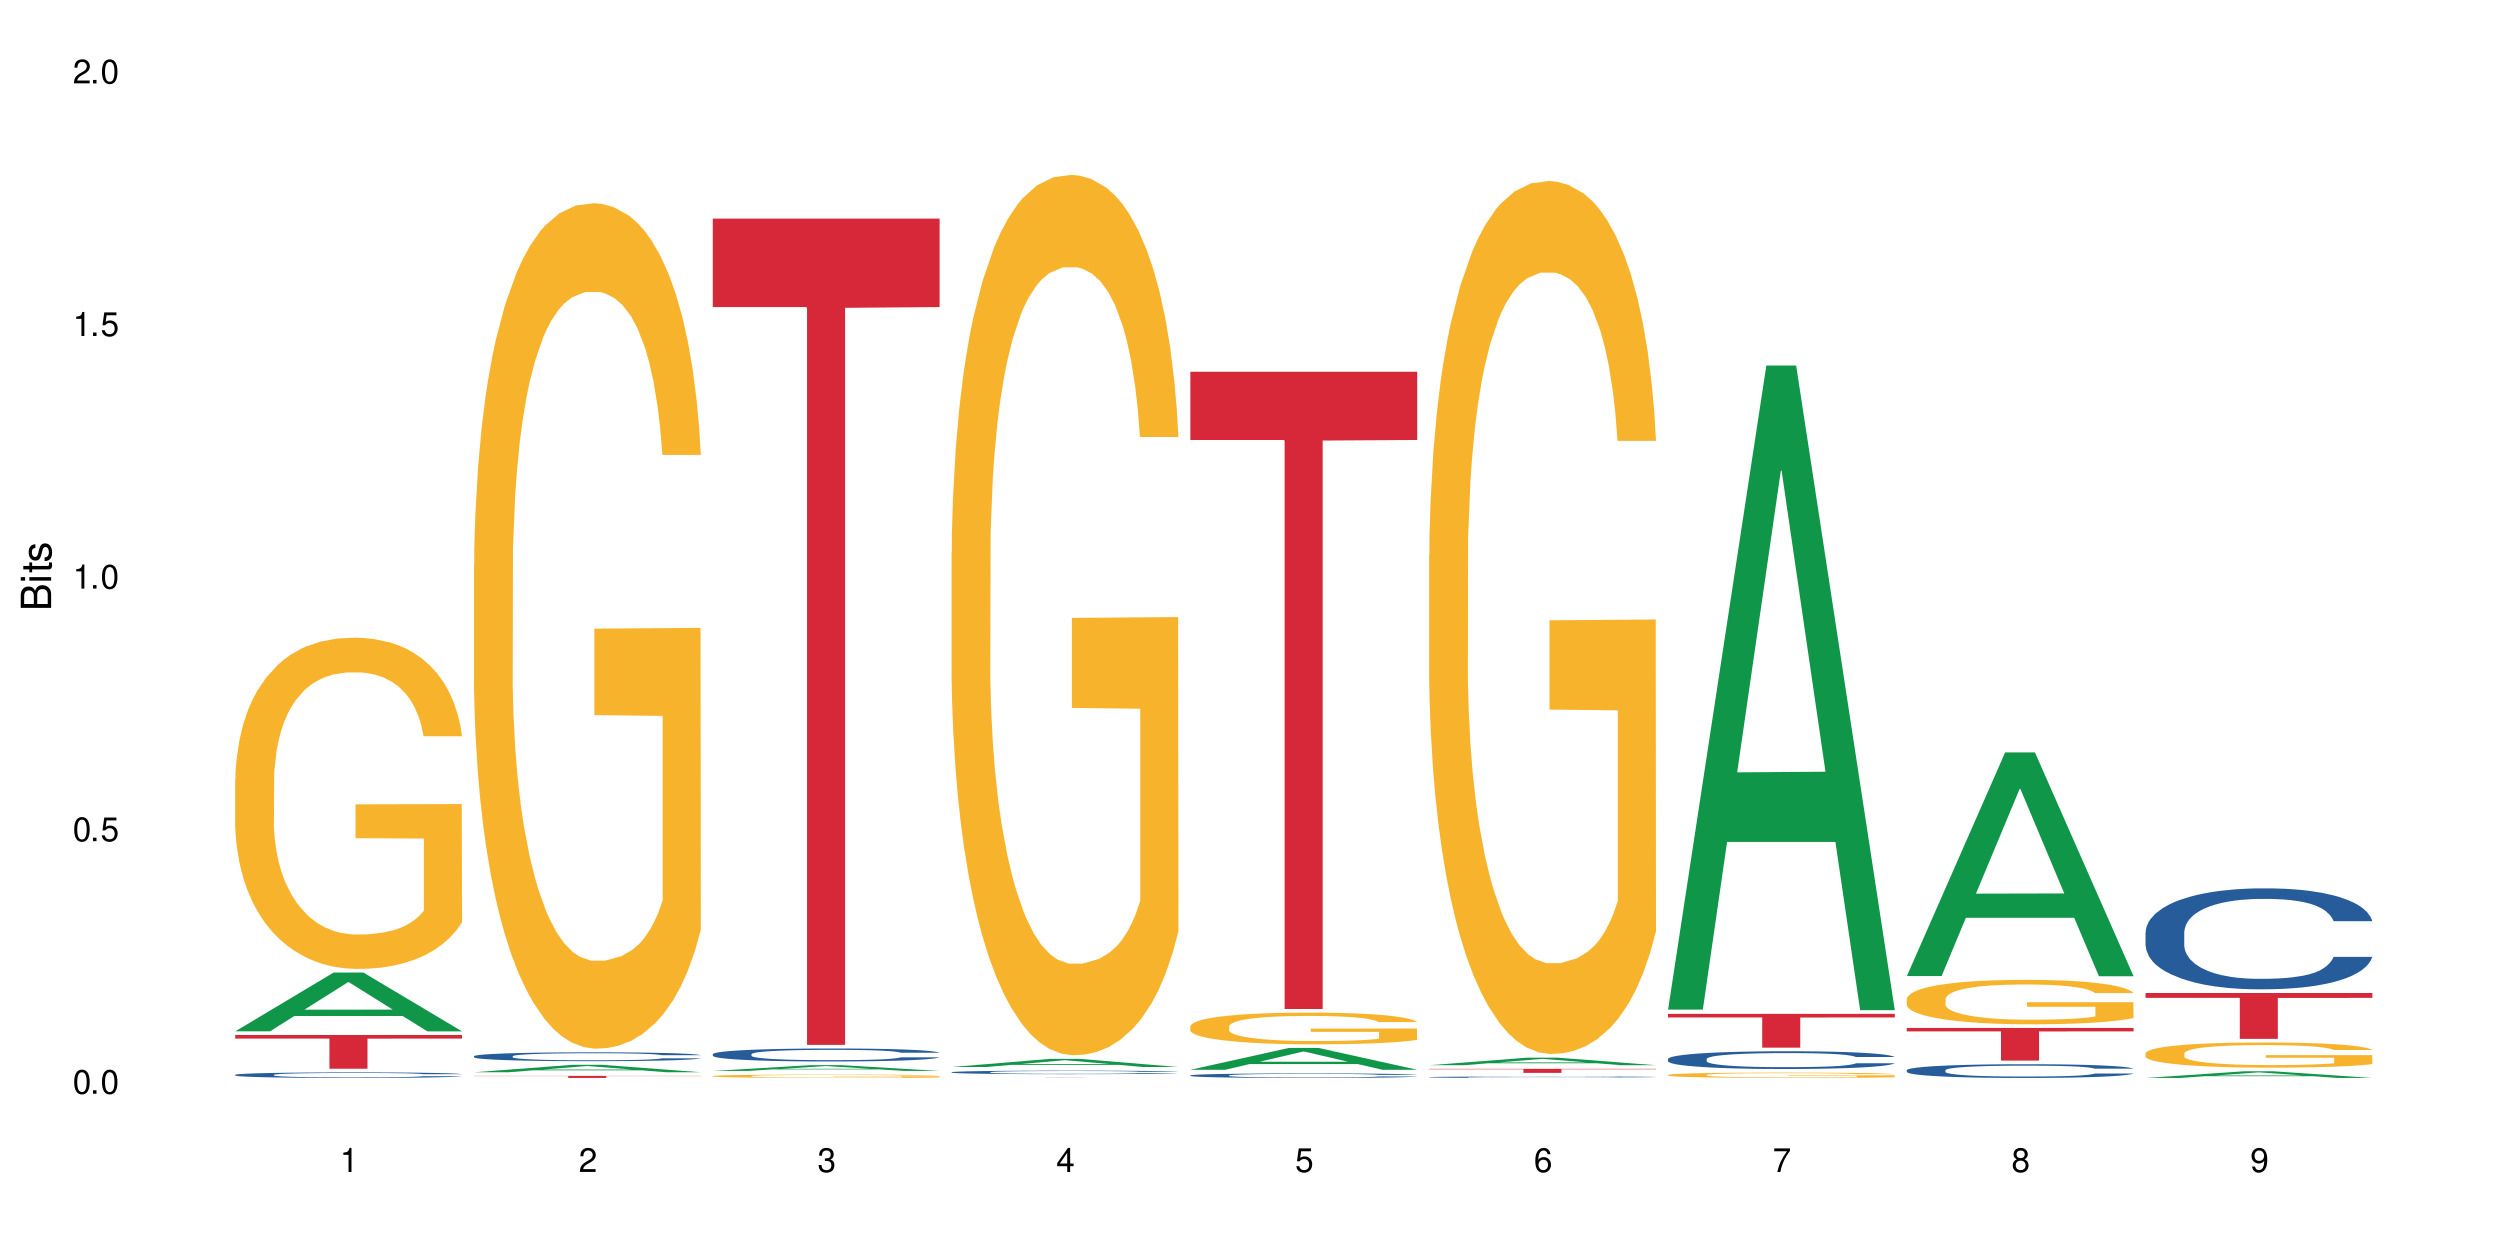 <?xml version="1.0" encoding="UTF-8"?>
<svg xmlns="http://www.w3.org/2000/svg" xmlns:xlink="http://www.w3.org/1999/xlink" width="720" height="360" viewBox="0 0 720 360">
<defs>
<g>
<g id="glyph-0-0">
</g>
<g id="glyph-0-1">
<path d="M 2.641 -6.938 C 2 -6.938 1.422 -6.656 1.078 -6.172 C 0.641 -5.562 0.406 -4.641 0.406 -3.359 C 0.406 -1.016 1.188 0.219 2.641 0.219 C 4.078 0.219 4.859 -1.016 4.859 -3.297 C 4.859 -4.641 4.656 -5.547 4.203 -6.172 C 3.844 -6.656 3.281 -6.938 2.641 -6.938 Z M 2.641 -6.188 C 3.547 -6.188 4 -5.25 4 -3.375 C 4 -1.406 3.562 -0.484 2.625 -0.484 C 1.734 -0.484 1.281 -1.438 1.281 -3.344 C 1.281 -5.25 1.734 -6.188 2.641 -6.188 Z M 2.641 -6.188 "/>
</g>
<g id="glyph-0-2">
<path d="M 1.828 -1 L 0.828 -1 L 0.828 0 L 1.828 0 Z M 1.828 -1 "/>
</g>
<g id="glyph-0-3">
<path d="M 4.562 -6.797 L 1.062 -6.797 L 0.547 -3.094 L 1.328 -3.094 C 1.719 -3.562 2.047 -3.734 2.578 -3.734 C 3.484 -3.734 4.062 -3.109 4.062 -2.094 C 4.062 -1.125 3.484 -0.531 2.578 -0.531 C 1.828 -0.531 1.375 -0.906 1.188 -1.672 L 0.328 -1.672 C 0.453 -1.109 0.547 -0.844 0.75 -0.594 C 1.125 -0.078 1.828 0.219 2.594 0.219 C 3.969 0.219 4.922 -0.781 4.922 -2.219 C 4.922 -3.562 4.031 -4.484 2.719 -4.484 C 2.25 -4.484 1.859 -4.359 1.469 -4.062 L 1.734 -5.969 L 4.562 -5.969 Z M 4.562 -6.797 "/>
</g>
<g id="glyph-0-4">
<path d="M 2.484 -4.938 L 2.484 0 L 3.328 0 L 3.328 -6.938 L 2.766 -6.938 C 2.469 -5.875 2.281 -5.734 0.984 -5.562 L 0.984 -4.938 Z M 2.484 -4.938 "/>
</g>
<g id="glyph-0-5">
<path d="M 4.859 -0.828 L 1.281 -0.828 C 1.359 -1.406 1.672 -1.781 2.5 -2.281 L 3.469 -2.828 C 4.406 -3.344 4.906 -4.062 4.906 -4.906 C 4.906 -5.484 4.672 -6.031 4.266 -6.406 C 3.859 -6.766 3.375 -6.938 2.719 -6.938 C 1.859 -6.938 1.219 -6.625 0.844 -6.031 C 0.609 -5.672 0.5 -5.234 0.484 -4.531 L 1.328 -4.531 C 1.359 -5.016 1.406 -5.281 1.531 -5.516 C 1.75 -5.938 2.188 -6.203 2.703 -6.203 C 3.469 -6.203 4.031 -5.641 4.031 -4.891 C 4.031 -4.344 3.719 -3.859 3.125 -3.516 L 2.234 -3 C 0.812 -2.172 0.406 -1.531 0.328 -0.016 L 4.859 -0.016 Z M 4.859 -0.828 "/>
</g>
<g id="glyph-0-6">
<path d="M 2.125 -3.188 L 2.578 -3.188 C 3.5 -3.188 3.984 -2.766 3.984 -1.922 C 3.984 -1.062 3.469 -0.531 2.594 -0.531 C 1.656 -0.531 1.203 -1 1.156 -2.016 L 0.312 -2.016 C 0.344 -1.453 0.438 -1.094 0.609 -0.781 C 0.953 -0.109 1.625 0.219 2.547 0.219 C 3.953 0.219 4.859 -0.625 4.859 -1.938 C 4.859 -2.828 4.516 -3.297 3.703 -3.594 C 4.344 -3.844 4.656 -4.328 4.656 -5.031 C 4.656 -6.219 3.875 -6.938 2.578 -6.938 C 1.203 -6.938 0.484 -6.172 0.453 -4.703 L 1.297 -4.703 C 1.312 -5.125 1.344 -5.359 1.453 -5.578 C 1.641 -5.969 2.062 -6.203 2.594 -6.203 C 3.344 -6.203 3.797 -5.75 3.797 -5 C 3.797 -4.516 3.609 -4.219 3.25 -4.047 C 3.016 -3.953 2.703 -3.922 2.125 -3.906 Z M 2.125 -3.188 "/>
</g>
<g id="glyph-0-7">
<path d="M 3.141 -1.672 L 3.141 0 L 3.984 0 L 3.984 -1.672 L 4.984 -1.672 L 4.984 -2.438 L 3.984 -2.438 L 3.984 -6.938 L 3.359 -6.938 L 0.266 -2.578 L 0.266 -1.672 Z M 3.141 -2.438 L 1 -2.438 L 3.141 -5.5 Z M 3.141 -2.438 "/>
</g>
<g id="glyph-0-8">
<path d="M 4.781 -5.125 C 4.609 -6.266 3.891 -6.938 2.844 -6.938 C 2.094 -6.938 1.422 -6.578 1.031 -5.953 C 0.594 -5.266 0.406 -4.422 0.406 -3.172 C 0.406 -2 0.578 -1.25 0.984 -0.641 C 1.359 -0.078 1.953 0.219 2.703 0.219 C 3.984 0.219 4.922 -0.75 4.922 -2.094 C 4.922 -3.375 4.062 -4.281 2.844 -4.281 C 2.172 -4.281 1.641 -4.031 1.281 -3.516 C 1.281 -5.234 1.828 -6.188 2.797 -6.188 C 3.391 -6.188 3.797 -5.797 3.938 -5.125 Z M 2.734 -3.531 C 3.547 -3.531 4.062 -2.953 4.062 -2.031 C 4.062 -1.156 3.484 -0.531 2.703 -0.531 C 1.922 -0.531 1.328 -1.188 1.328 -2.078 C 1.328 -2.938 1.906 -3.531 2.734 -3.531 Z M 2.734 -3.531 "/>
</g>
<g id="glyph-0-9">
<path d="M 4.984 -6.797 L 0.438 -6.797 L 0.438 -5.969 L 4.109 -5.969 C 2.5 -3.656 1.828 -2.234 1.328 0 L 2.219 0 C 2.594 -2.172 3.453 -4.047 4.984 -6.094 Z M 4.984 -6.797 "/>
</g>
<g id="glyph-0-10">
<path d="M 3.75 -3.656 C 4.469 -4.094 4.688 -4.438 4.688 -5.078 C 4.688 -6.172 3.844 -6.938 2.641 -6.938 C 1.438 -6.938 0.594 -6.172 0.594 -5.094 C 0.594 -4.438 0.812 -4.094 1.516 -3.656 C 0.734 -3.266 0.359 -2.703 0.359 -1.922 C 0.359 -0.656 1.281 0.219 2.641 0.219 C 3.984 0.219 4.922 -0.656 4.922 -1.922 C 4.922 -2.703 4.531 -3.266 3.75 -3.656 Z M 2.641 -6.188 C 3.359 -6.188 3.812 -5.75 3.812 -5.062 C 3.812 -4.406 3.344 -3.984 2.641 -3.984 C 1.922 -3.984 1.453 -4.406 1.453 -5.078 C 1.453 -5.75 1.922 -6.188 2.641 -6.188 Z M 2.641 -3.266 C 3.484 -3.266 4.062 -2.719 4.062 -1.906 C 4.062 -1.078 3.484 -0.531 2.625 -0.531 C 1.797 -0.531 1.219 -1.094 1.219 -1.906 C 1.219 -2.719 1.781 -3.266 2.641 -3.266 Z M 2.641 -3.266 "/>
</g>
<g id="glyph-0-11">
<path d="M 0.516 -1.578 C 0.672 -0.453 1.406 0.219 2.438 0.219 C 3.188 0.219 3.859 -0.141 4.266 -0.766 C 4.688 -1.453 4.891 -2.297 4.891 -3.547 C 4.891 -4.719 4.703 -5.453 4.312 -6.078 C 3.938 -6.641 3.344 -6.938 2.594 -6.938 C 1.297 -6.938 0.359 -5.969 0.359 -4.625 C 0.359 -3.344 1.234 -2.453 2.453 -2.453 C 3.094 -2.453 3.578 -2.672 4.016 -3.203 C 4 -1.484 3.469 -0.531 2.5 -0.531 C 1.906 -0.531 1.484 -0.906 1.359 -1.578 Z M 2.578 -6.203 C 3.375 -6.203 3.969 -5.531 3.969 -4.641 C 3.969 -3.797 3.391 -3.188 2.547 -3.188 C 1.734 -3.188 1.234 -3.766 1.234 -4.688 C 1.234 -5.562 1.797 -6.203 2.578 -6.203 Z M 2.578 -6.203 "/>
</g>
<g id="glyph-1-0">
</g>
<g id="glyph-1-1">
<path d="M 0 -0.953 L 0 -4.891 C 0 -5.719 -0.234 -6.344 -0.734 -6.797 C -1.188 -7.234 -1.812 -7.469 -2.5 -7.469 C -3.547 -7.469 -4.188 -7 -4.625 -5.875 C -4.984 -6.688 -5.625 -7.094 -6.531 -7.094 C -7.172 -7.094 -7.734 -6.859 -8.141 -6.391 C -8.562 -5.922 -8.75 -5.344 -8.75 -4.5 L -8.75 -0.953 Z M -4.984 -2.062 L -7.766 -2.062 L -7.766 -4.219 C -7.766 -4.844 -7.688 -5.203 -7.453 -5.5 C -7.219 -5.812 -6.859 -5.969 -6.375 -5.969 C -5.891 -5.969 -5.531 -5.812 -5.297 -5.5 C -5.062 -5.203 -4.984 -4.844 -4.984 -4.219 Z M -0.984 -2.062 L -4 -2.062 L -4 -4.781 C -4 -5.766 -3.438 -6.359 -2.484 -6.359 C -1.547 -6.359 -0.984 -5.766 -0.984 -4.781 Z M -0.984 -2.062 "/>
</g>
<g id="glyph-1-2">
<path d="M -6.281 -1.797 L -6.281 -0.797 L 0 -0.797 L 0 -1.797 Z M -8.75 -1.797 L -8.75 -0.797 L -7.484 -0.797 L -7.484 -1.797 Z M -8.75 -1.797 "/>
</g>
<g id="glyph-1-3">
<path d="M -6.281 -3.047 L -6.281 -2.016 L -8.016 -2.016 L -8.016 -1.016 L -6.281 -1.016 L -6.281 -0.172 L -5.469 -0.172 L -5.469 -1.016 L -0.719 -1.016 C -0.078 -1.016 0.281 -1.453 0.281 -2.234 C 0.281 -2.5 0.25 -2.719 0.188 -3.047 L -0.641 -3.047 C -0.609 -2.906 -0.594 -2.766 -0.594 -2.562 C -0.594 -2.141 -0.719 -2.016 -1.156 -2.016 L -5.469 -2.016 L -5.469 -3.047 Z M -6.281 -3.047 "/>
</g>
<g id="glyph-1-4">
<path d="M -4.531 -5.25 C -5.766 -5.25 -6.469 -4.422 -6.469 -2.969 C -6.469 -1.516 -5.719 -0.562 -4.547 -0.562 C -3.562 -0.562 -3.094 -1.062 -2.734 -2.562 L -2.516 -3.484 C -2.344 -4.188 -2.094 -4.469 -1.641 -4.469 C -1.047 -4.469 -0.641 -3.875 -0.641 -3 C -0.641 -2.453 -0.797 -2 -1.062 -1.75 C -1.25 -1.594 -1.422 -1.531 -1.875 -1.469 L -1.875 -0.406 C -0.422 -0.453 0.281 -1.266 0.281 -2.922 C 0.281 -4.5 -0.5 -5.516 -1.719 -5.516 C -2.656 -5.516 -3.172 -4.984 -3.469 -3.734 L -3.703 -2.766 C -3.891 -1.953 -4.156 -1.609 -4.594 -1.609 C -5.188 -1.609 -5.547 -2.125 -5.547 -2.938 C -5.547 -3.75 -5.203 -4.172 -4.531 -4.203 Z M -4.531 -5.25 "/>
</g>
</g>
</defs>
<rect x="-72" y="-36" width="864" height="432" fill="rgb(100%, 100%, 100%)" fill-opacity="1"/>
<path fill-rule="nonzero" fill="rgb(6.275%, 58.824%, 28.235%)" fill-opacity="1" d="M 67.73 297.02 L 67.801 297.004 L 96.07 280.098 L 104.656 280.098 L 133.066 297.035 L 123.082 297.035 L 115.965 292.613 L 84.762 292.613 L 77.781 297.02 L 67.73 297.02 L 87.766 290.785 L 113.102 290.77 L 100.469 282.867 L 100.328 282.852 L 100.188 282.898 L 87.695 290.77 L 87.766 290.785 Z M 67.73 297.02 "/>
<path fill-rule="nonzero" fill="rgb(14.51%, 36.078%, 60%)" fill-opacity="1" d="M 67.73 309.547 L 67.812 309.543 L 67.812 309.508 L 68.051 309.453 L 68.605 309.383 L 69.164 309.336 L 70.598 309.25 L 72.59 309.164 L 74.664 309.102 L 76.176 309.062 L 77.531 309.035 L 80.637 308.98 L 82.629 308.953 L 84.781 308.926 L 87.41 308.902 L 89.324 308.887 L 93.625 308.863 L 96.812 308.852 L 99.281 308.848 L 104.621 308.848 L 107.809 308.855 L 110.117 308.863 L 112.668 308.875 L 114.82 308.887 L 118.562 308.918 L 121.91 308.961 L 123.426 308.984 L 125.816 309.027 L 127.648 309.074 L 128.922 309.109 L 130.355 309.164 L 131.629 309.23 L 132.586 309.305 L 133.066 309.367 L 121.91 309.367 L 121.352 309.309 L 120.715 309.266 L 119.52 309.203 L 118.324 309.164 L 116.652 309.121 L 115.137 309.094 L 113.066 309.062 L 111.234 309.047 L 109.32 309.035 L 107.488 309.023 L 103.984 309.016 L 99.922 309.016 L 98.406 309.02 L 95.297 309.031 L 93.625 309.039 L 91.234 309.062 L 89.562 309.082 L 87.57 309.109 L 86.215 309.133 L 84.543 309.172 L 83.348 309.207 L 81.992 309.254 L 81.195 309.293 L 80.48 309.332 L 79.84 309.379 L 79.363 309.434 L 79.043 309.484 L 78.887 309.539 L 78.887 309.766 L 79.043 309.82 L 79.441 309.879 L 80.48 309.969 L 81.992 310.047 L 83.746 310.109 L 85.418 310.152 L 86.375 310.172 L 87.648 310.195 L 89.641 310.227 L 92.512 310.254 L 94.184 310.266 L 96.734 310.277 L 99.363 310.285 L 102.867 310.285 L 105.977 310.277 L 108.047 310.273 L 110.199 310.262 L 113.145 310.234 L 114.98 310.211 L 116.57 310.184 L 117.766 310.156 L 118.562 310.133 L 119.758 310.086 L 120.715 310.035 L 121.434 309.984 L 121.91 309.938 L 133.066 309.938 L 132.586 309.996 L 131.871 310.051 L 131.152 310.094 L 130.039 310.145 L 128.762 310.191 L 126.93 310.242 L 125.418 310.277 L 123.426 310.312 L 121.59 310.34 L 119.602 310.367 L 116.652 310.395 L 114.738 310.41 L 112.668 310.422 L 110.199 310.434 L 107.09 310.445 L 103.746 310.449 L 100.637 310.453 L 97.289 310.449 L 94.82 310.441 L 91.555 310.43 L 87.492 310.402 L 84.543 310.375 L 82.23 310.348 L 80.238 310.32 L 78.008 310.277 L 75.141 310.215 L 73.387 310.164 L 72.191 310.125 L 70.84 310.066 L 69.883 310.016 L 68.766 309.934 L 67.969 309.828 L 67.73 309.75 Z M 67.73 309.547 "/>
<path fill-rule="nonzero" fill="rgb(96.863%, 70.196%, 16.863%)" fill-opacity="1" d="M 67.73 224.512 L 67.812 224.422 L 67.812 222.68 L 68.129 218.758 L 68.926 213.355 L 69.961 208.914 L 71.078 205.43 L 71.793 203.598 L 72.988 200.984 L 74.023 199.066 L 76.656 195.148 L 80 191.488 L 81.832 189.918 L 83.906 188.438 L 86.852 186.781 L 88.207 186.172 L 92.352 184.777 L 97.051 183.906 L 102.23 183.645 L 104.621 183.73 L 107.887 184.082 L 112.348 185.039 L 114.898 185.91 L 116.891 186.781 L 118.961 187.914 L 121.512 189.656 L 123.902 191.75 L 125.816 193.84 L 127.727 196.453 L 129.32 199.242 L 130.676 202.293 L 131.871 205.949 L 132.586 209 L 133.066 212.051 L 121.988 212.051 L 121.352 209 L 120.637 206.648 L 119.441 203.773 L 118.246 201.68 L 117.051 200.027 L 114.82 197.762 L 112.906 196.367 L 110.516 195.148 L 108.207 194.363 L 105.578 193.84 L 103.984 193.664 L 99.762 193.664 L 95.938 194.273 L 93.707 194.973 L 92.113 195.668 L 89.879 196.977 L 88.527 198.023 L 87.73 198.719 L 85.34 201.422 L 83.746 203.859 L 82.871 205.516 L 81.754 208.129 L 80.957 210.48 L 80.082 213.969 L 79.602 216.582 L 78.965 222.508 L 78.887 238.191 L 79.125 241.5 L 79.602 245.074 L 80.238 248.211 L 81.195 251.52 L 82.152 254.047 L 83.824 257.445 L 85.258 259.711 L 86.375 261.191 L 88.527 263.547 L 89.402 264.328 L 91.473 265.898 L 93.625 267.117 L 96.254 268.164 L 98.246 268.688 L 101.434 269.121 L 105.496 269.121 L 110.277 268.598 L 113.305 267.902 L 115.379 267.203 L 116.73 266.594 L 118.406 265.637 L 119.602 264.766 L 120.715 263.805 L 122.07 262.324 L 122.07 241.5 L 102.391 241.414 L 102.391 231.656 L 132.984 231.566 L 133.066 265.637 L 131.391 267.988 L 129.32 270.254 L 127.328 271.996 L 125.258 273.477 L 122.309 275.133 L 119.918 276.18 L 116.254 277.398 L 112.906 278.184 L 109.402 278.707 L 106.293 278.969 L 102.629 279.055 L 99.363 278.879 L 95.855 278.359 L 93.066 277.66 L 90.52 276.789 L 87.969 275.656 L 84.781 273.828 L 82.711 272.344 L 80.559 270.516 L 78.406 268.336 L 76.496 265.984 L 75.219 264.156 L 73.945 262.062 L 72.59 259.449 L 71.316 256.488 L 70.359 253.785 L 69.484 250.738 L 68.848 247.863 L 68.211 243.941 L 67.891 240.805 L 67.73 238.102 Z M 67.73 224.512 "/>
<path fill-rule="nonzero" fill="rgb(83.922%, 15.686%, 22.353%)" fill-opacity="1" d="M 67.73 298.078 L 133.066 298.078 L 133.066 299.121 L 105.836 299.129 L 105.836 307.805 L 94.879 307.805 L 94.879 299.141 L 94.723 299.121 L 67.73 299.121 Z M 67.73 298.078 "/>
<path fill-rule="nonzero" fill="rgb(6.275%, 58.824%, 28.235%)" fill-opacity="1" d="M 136.504 308.809 L 136.574 308.805 L 164.844 306.668 L 173.43 306.668 L 201.836 308.809 L 191.855 308.809 L 184.738 308.25 L 153.535 308.25 L 146.555 308.809 L 136.504 308.809 L 156.535 308.02 L 181.875 308.016 L 169.242 307.02 L 169.102 307.016 L 168.961 307.023 L 156.469 308.016 L 156.535 308.02 Z M 136.504 308.809 "/>
<path fill-rule="nonzero" fill="rgb(14.51%, 36.078%, 60%)" fill-opacity="1" d="M 136.504 304.18 L 136.582 304.18 L 136.582 304.125 L 136.824 304.035 L 137.379 303.922 L 137.938 303.844 L 139.371 303.707 L 141.363 303.574 L 143.434 303.473 L 144.949 303.41 L 146.305 303.363 L 149.41 303.277 L 151.402 303.234 L 153.555 303.195 L 156.184 303.156 L 158.098 303.133 L 162.398 303.094 L 165.586 303.078 L 168.055 303.07 L 173.395 303.07 L 176.582 303.082 L 178.891 303.094 L 181.441 303.109 L 183.594 303.133 L 187.336 303.184 L 190.684 303.25 L 192.195 303.285 L 194.586 303.359 L 196.418 303.43 L 197.695 303.488 L 199.129 303.574 L 200.402 303.68 L 201.359 303.801 L 201.836 303.898 L 190.684 303.898 L 190.125 303.805 L 189.488 303.734 L 188.293 303.637 L 187.098 303.57 L 185.426 303.504 L 183.91 303.457 L 181.84 303.414 L 180.008 303.387 L 178.094 303.363 L 176.262 303.352 L 172.758 303.336 L 168.691 303.336 L 167.18 303.34 L 164.07 303.359 L 162.398 303.375 L 160.008 303.41 L 158.336 303.441 L 156.344 303.484 L 154.988 303.527 L 153.316 303.586 L 152.121 303.641 L 150.766 303.719 L 149.969 303.777 L 149.25 303.84 L 148.613 303.918 L 148.137 304 L 147.816 304.086 L 147.66 304.168 L 147.66 304.531 L 147.816 304.617 L 148.215 304.715 L 149.25 304.855 L 150.766 304.98 L 152.52 305.078 L 154.191 305.148 L 155.148 305.18 L 156.422 305.219 L 158.414 305.266 L 161.281 305.312 L 162.957 305.328 L 165.504 305.348 L 168.137 305.355 L 171.641 305.355 L 174.746 305.348 L 176.82 305.336 L 178.973 305.316 L 181.918 305.277 L 183.75 305.242 L 185.344 305.195 L 186.539 305.152 L 187.336 305.113 L 188.531 305.043 L 189.488 304.965 L 190.203 304.883 L 190.684 304.801 L 201.836 304.801 L 201.359 304.895 L 200.645 304.988 L 199.926 305.055 L 198.809 305.137 L 197.535 305.207 L 195.703 305.289 L 194.188 305.344 L 192.195 305.402 L 190.363 305.445 L 188.371 305.484 L 185.426 305.531 L 183.512 305.555 L 181.441 305.578 L 178.973 305.594 L 175.863 305.613 L 172.516 305.621 L 169.41 305.625 L 166.062 305.617 L 163.594 305.609 L 160.328 305.59 L 156.262 305.547 L 153.316 305.504 L 151.004 305.457 L 149.012 305.41 L 146.781 305.348 L 143.914 305.246 L 142.16 305.168 L 140.965 305.102 L 139.609 305.008 L 138.656 304.93 L 137.539 304.797 L 136.742 304.633 L 136.504 304.504 Z M 136.504 304.18 "/>
<path fill-rule="nonzero" fill="rgb(96.863%, 70.196%, 16.863%)" fill-opacity="1" d="M 136.504 162.816 L 136.582 162.594 L 136.582 158.145 L 136.902 148.141 L 137.699 134.352 L 138.734 123.008 L 139.852 114.113 L 140.566 109.445 L 141.762 102.773 L 142.797 97.879 L 145.426 87.875 L 148.773 78.535 L 150.605 74.531 L 152.68 70.75 L 155.625 66.523 L 156.98 64.969 L 161.125 61.41 L 165.824 59.188 L 171.004 58.52 L 173.395 58.742 L 176.66 59.633 L 181.121 62.078 L 183.672 64.301 L 185.664 66.523 L 187.734 69.414 L 190.285 73.863 L 192.676 79.199 L 194.586 84.539 L 196.5 91.211 L 198.094 98.324 L 199.449 106.109 L 200.645 115.449 L 201.359 123.23 L 201.836 131.016 L 190.762 131.016 L 190.125 123.23 L 189.41 117.227 L 188.215 109.891 L 187.02 104.551 L 185.824 100.328 L 183.594 94.543 L 181.68 90.988 L 179.289 87.875 L 176.98 85.871 L 174.348 84.539 L 172.758 84.094 L 168.535 84.094 L 164.707 85.648 L 162.477 87.43 L 160.883 89.207 L 158.652 92.543 L 157.301 95.211 L 156.504 96.992 L 154.113 103.887 L 152.52 110.113 L 151.641 114.336 L 150.527 121.008 L 149.73 127.012 L 148.852 135.906 L 148.375 142.578 L 147.738 157.699 L 147.66 197.73 L 147.898 206.18 L 148.375 215.297 L 149.012 223.305 L 149.969 231.754 L 150.926 238.203 L 152.598 246.875 L 154.031 252.656 L 155.148 256.438 L 157.301 262.441 L 158.176 264.445 L 160.246 268.445 L 162.398 271.559 L 165.027 274.23 L 167.02 275.562 L 170.207 276.676 L 174.27 276.676 L 179.051 275.34 L 182.078 273.562 L 184.148 271.781 L 185.504 270.227 L 187.176 267.781 L 188.371 265.555 L 189.488 263.109 L 190.844 259.328 L 190.844 206.18 L 171.164 205.957 L 171.164 181.051 L 201.758 180.828 L 201.836 267.781 L 200.164 273.785 L 198.094 279.566 L 196.102 284.012 L 194.031 287.793 L 191.082 292.02 L 188.691 294.688 L 185.027 297.801 L 181.68 299.801 L 178.176 301.137 L 175.066 301.805 L 171.402 302.027 L 168.137 301.582 L 164.629 300.246 L 161.84 298.469 L 159.289 296.246 L 156.742 293.355 L 153.555 288.684 L 151.484 284.902 L 149.332 280.234 L 147.18 274.672 L 145.27 268.668 L 143.992 264 L 142.719 258.66 L 141.363 251.992 L 140.09 244.43 L 139.133 237.535 L 138.258 229.754 L 137.617 222.414 L 136.98 212.406 L 136.664 204.402 L 136.504 197.508 Z M 136.504 162.816 "/>
<path fill-rule="nonzero" fill="rgb(83.922%, 15.686%, 22.353%)" fill-opacity="1" d="M 136.504 309.855 L 201.836 309.855 L 201.836 309.918 L 174.609 309.918 L 174.609 310.453 L 163.652 310.453 L 163.652 309.918 L 136.504 309.918 Z M 136.504 309.855 "/>
<path fill-rule="nonzero" fill="rgb(6.275%, 58.824%, 28.235%)" fill-opacity="1" d="M 205.277 308.434 L 205.348 308.434 L 233.617 306.754 L 242.203 306.754 L 270.609 308.434 L 260.629 308.434 L 253.508 307.996 L 222.309 307.996 L 215.328 308.434 L 205.277 308.434 L 225.309 307.812 L 250.648 307.812 L 238.012 307.027 L 237.875 307.027 L 237.734 307.031 L 225.238 307.812 L 225.309 307.812 Z M 205.277 308.434 "/>
<path fill-rule="nonzero" fill="rgb(14.51%, 36.078%, 60%)" fill-opacity="1" d="M 205.277 303.598 L 205.355 303.594 L 205.355 303.512 L 205.594 303.383 L 206.152 303.219 L 206.711 303.105 L 208.145 302.902 L 210.137 302.707 L 212.207 302.559 L 213.723 302.469 L 215.078 302.402 L 218.184 302.273 L 220.176 302.211 L 222.328 302.152 L 224.957 302.094 L 226.867 302.059 L 231.172 302.004 L 234.359 301.98 L 236.828 301.969 L 242.168 301.969 L 245.352 301.984 L 247.664 302 L 250.215 302.027 L 252.363 302.059 L 256.109 302.133 L 259.457 302.23 L 260.969 302.285 L 263.359 302.391 L 265.191 302.492 L 266.469 302.582 L 267.902 302.707 L 269.176 302.863 L 270.133 303.035 L 270.609 303.184 L 259.457 303.184 L 258.898 303.047 L 258.262 302.941 L 257.066 302.801 L 255.871 302.703 L 254.195 302.602 L 252.684 302.539 L 250.613 302.473 L 248.777 302.434 L 246.867 302.402 L 245.035 302.379 L 241.527 302.359 L 237.465 302.359 L 235.953 302.367 L 232.844 302.395 L 231.172 302.418 L 228.781 302.465 L 227.109 302.512 L 225.117 302.578 L 223.762 302.637 L 222.09 302.727 L 220.895 302.805 L 219.539 302.918 L 218.742 303.004 L 218.023 303.098 L 217.387 303.211 L 216.91 303.332 L 216.59 303.457 L 216.43 303.578 L 216.43 304.109 L 216.59 304.23 L 216.988 304.375 L 218.023 304.586 L 219.539 304.766 L 221.293 304.91 L 222.965 305.012 L 223.922 305.059 L 225.195 305.113 L 227.188 305.184 L 230.055 305.25 L 231.73 305.277 L 234.277 305.305 L 236.906 305.32 L 240.414 305.32 L 243.52 305.305 L 245.594 305.289 L 247.742 305.262 L 250.691 305.203 L 252.523 305.148 L 254.117 305.082 L 255.312 305.02 L 256.109 304.965 L 257.305 304.855 L 258.262 304.742 L 258.977 304.621 L 259.457 304.504 L 270.609 304.504 L 270.133 304.641 L 269.414 304.777 L 268.699 304.875 L 267.582 304.992 L 266.309 305.102 L 264.477 305.219 L 262.961 305.297 L 260.969 305.383 L 259.137 305.449 L 257.145 305.508 L 254.195 305.574 L 252.285 305.609 L 250.215 305.641 L 247.742 305.668 L 244.637 305.691 L 241.289 305.703 L 238.184 305.707 L 234.836 305.703 L 232.367 305.688 L 229.098 305.656 L 225.035 305.594 L 222.09 305.531 L 219.777 305.465 L 217.785 305.398 L 215.555 305.305 L 212.688 305.156 L 210.934 305.039 L 209.738 304.941 L 208.383 304.809 L 207.426 304.691 L 206.312 304.5 L 205.516 304.258 L 205.277 304.066 Z M 205.277 303.598 "/>
<path fill-rule="nonzero" fill="rgb(96.863%, 70.196%, 16.863%)" fill-opacity="1" d="M 205.277 309.895 L 205.355 309.895 L 205.355 309.879 L 205.676 309.836 L 206.473 309.781 L 207.508 309.738 L 208.621 309.703 L 209.34 309.684 L 210.535 309.656 L 211.57 309.637 L 214.199 309.598 L 217.547 309.559 L 219.379 309.543 L 221.449 309.527 L 224.398 309.512 L 225.754 309.504 L 229.895 309.492 L 234.598 309.484 L 239.777 309.48 L 242.168 309.48 L 245.434 309.484 L 249.895 309.492 L 252.445 309.504 L 254.438 309.512 L 256.508 309.523 L 259.059 309.539 L 261.449 309.562 L 263.359 309.582 L 265.273 309.609 L 266.867 309.637 L 268.219 309.668 L 269.414 309.707 L 270.133 309.738 L 270.609 309.77 L 259.535 309.77 L 258.898 309.738 L 258.18 309.715 L 256.984 309.684 L 255.789 309.664 L 254.594 309.648 L 252.363 309.625 L 250.453 309.609 L 248.062 309.598 L 245.75 309.59 L 243.121 309.582 L 237.305 309.582 L 233.48 309.59 L 231.25 309.594 L 229.656 309.602 L 227.426 309.617 L 226.07 309.625 L 225.273 309.633 L 222.883 309.66 L 221.293 309.688 L 220.414 309.703 L 219.301 309.73 L 218.504 309.754 L 217.625 309.789 L 217.148 309.816 L 216.512 309.875 L 216.43 310.035 L 216.672 310.07 L 217.148 310.105 L 217.785 310.137 L 218.742 310.172 L 219.699 310.195 L 221.371 310.23 L 222.805 310.254 L 223.922 310.27 L 226.07 310.293 L 226.949 310.301 L 229.02 310.316 L 231.172 310.332 L 233.801 310.34 L 235.793 310.348 L 238.98 310.352 L 243.043 310.352 L 247.824 310.344 L 250.852 310.34 L 252.922 310.332 L 254.277 310.324 L 255.949 310.316 L 257.145 310.305 L 258.262 310.297 L 259.613 310.281 L 259.613 310.07 L 239.934 310.066 L 239.934 309.969 L 270.531 309.969 L 270.609 310.316 L 268.938 310.34 L 266.867 310.363 L 264.875 310.379 L 262.801 310.395 L 259.855 310.41 L 257.465 310.422 L 253.801 310.434 L 250.453 310.441 L 246.945 310.449 L 243.84 310.449 L 240.176 310.453 L 236.906 310.449 L 233.402 310.445 L 230.613 310.438 L 228.062 310.43 L 225.516 310.418 L 222.328 310.398 L 220.254 310.383 L 218.105 310.363 L 215.953 310.344 L 214.039 310.32 L 212.766 310.301 L 211.492 310.277 L 210.137 310.254 L 208.863 310.223 L 207.906 310.195 L 207.027 310.164 L 206.391 310.133 L 205.754 310.094 L 205.438 310.062 L 205.277 310.035 Z M 205.277 309.895 "/>
<path fill-rule="nonzero" fill="rgb(83.922%, 15.686%, 22.353%)" fill-opacity="1" d="M 205.277 62.961 L 270.609 62.961 L 270.609 88.434 L 243.383 88.656 L 243.383 300.926 L 232.426 300.926 L 232.426 88.879 L 232.266 88.434 L 205.277 88.434 Z M 205.277 62.961 "/>
<path fill-rule="nonzero" fill="rgb(6.275%, 58.824%, 28.235%)" fill-opacity="1" d="M 274.051 307.301 L 274.117 307.301 L 302.387 304.957 L 310.973 304.957 L 339.383 307.305 L 329.402 307.305 L 322.281 306.691 L 291.082 306.691 L 284.102 307.301 L 274.051 307.301 L 294.082 306.438 L 319.422 306.438 L 306.785 305.34 L 306.645 305.34 L 306.508 305.348 L 294.012 306.438 L 294.082 306.438 Z M 274.051 307.301 "/>
<path fill-rule="nonzero" fill="rgb(14.51%, 36.078%, 60%)" fill-opacity="1" d="M 274.051 308.789 L 274.129 308.789 L 274.129 308.766 L 274.367 308.73 L 274.926 308.688 L 275.484 308.656 L 276.918 308.602 L 278.91 308.547 L 280.98 308.508 L 282.496 308.484 L 283.848 308.465 L 286.957 308.43 L 288.949 308.414 L 291.102 308.398 L 293.73 308.383 L 295.641 308.371 L 299.945 308.359 L 303.129 308.352 L 305.602 308.348 L 310.938 308.348 L 314.125 308.352 L 316.438 308.355 L 318.984 308.363 L 321.137 308.371 L 324.883 308.395 L 328.23 308.418 L 329.742 308.434 L 332.133 308.461 L 333.965 308.488 L 335.238 308.516 L 336.676 308.547 L 337.949 308.59 L 338.906 308.637 L 339.383 308.676 L 328.23 308.676 L 327.672 308.641 L 327.035 308.613 L 325.84 308.574 L 324.645 308.547 L 322.969 308.52 L 321.457 308.504 L 319.383 308.484 L 317.551 308.473 L 315.641 308.465 L 313.809 308.461 L 310.301 308.453 L 306.238 308.453 L 304.723 308.457 L 301.617 308.465 L 299.945 308.469 L 297.555 308.484 L 295.879 308.496 L 293.887 308.512 L 292.535 308.527 L 290.859 308.555 L 289.664 308.574 L 288.312 308.605 L 287.516 308.629 L 286.797 308.652 L 286.16 308.684 L 285.684 308.719 L 285.363 308.75 L 285.203 308.785 L 285.203 308.93 L 285.363 308.961 L 285.762 309 L 286.797 309.059 L 288.312 309.105 L 290.062 309.145 L 291.738 309.172 L 292.691 309.188 L 293.969 309.199 L 295.961 309.219 L 298.828 309.238 L 300.5 309.246 L 303.051 309.254 L 305.68 309.258 L 309.188 309.258 L 312.293 309.254 L 314.363 309.25 L 316.516 309.242 L 319.465 309.227 L 321.297 309.211 L 322.891 309.191 L 324.086 309.176 L 324.883 309.16 L 326.078 309.133 L 327.035 309.102 L 327.75 309.066 L 328.23 309.035 L 339.383 309.035 L 338.906 309.074 L 338.188 309.109 L 337.473 309.137 L 336.355 309.168 L 335.082 309.195 L 333.25 309.23 L 331.734 309.25 L 329.742 309.273 L 327.91 309.293 L 325.918 309.309 L 322.969 309.324 L 321.059 309.336 L 318.984 309.344 L 316.516 309.352 L 313.41 309.359 L 310.062 309.359 L 306.957 309.363 L 303.609 309.359 L 301.141 309.355 L 297.871 309.348 L 293.809 309.332 L 290.859 309.312 L 288.551 309.297 L 286.559 309.277 L 284.328 309.254 L 281.457 309.211 L 279.707 309.18 L 278.512 309.156 L 277.156 309.117 L 276.199 309.086 L 275.086 309.035 L 274.289 308.969 L 274.051 308.918 Z M 274.051 308.789 "/>
<path fill-rule="nonzero" fill="rgb(96.863%, 70.196%, 16.863%)" fill-opacity="1" d="M 274.051 158.961 L 274.129 158.73 L 274.129 154.098 L 274.449 143.68 L 275.246 129.324 L 276.281 117.512 L 277.395 108.25 L 278.113 103.387 L 279.309 96.441 L 280.344 91.348 L 282.973 80.93 L 286.32 71.203 L 288.152 67.035 L 290.223 63.098 L 293.172 58.699 L 294.527 57.078 L 298.668 53.375 L 303.371 51.059 L 308.547 50.363 L 310.938 50.594 L 314.207 51.52 L 318.668 54.066 L 321.219 56.383 L 323.207 58.699 L 325.281 61.711 L 327.832 66.34 L 330.219 71.898 L 332.133 77.453 L 334.043 84.402 L 335.637 91.812 L 336.992 99.914 L 338.188 109.641 L 338.906 117.746 L 339.383 125.848 L 328.309 125.848 L 327.672 117.746 L 326.953 111.492 L 325.758 103.852 L 324.562 98.293 L 323.367 93.895 L 321.137 87.875 L 319.227 84.168 L 316.836 80.93 L 314.523 78.844 L 311.895 77.453 L 310.301 76.992 L 306.078 76.992 L 302.254 78.613 L 300.023 80.465 L 298.43 82.316 L 296.199 85.789 L 294.844 88.57 L 294.047 90.422 L 291.656 97.602 L 290.062 104.082 L 289.188 108.484 L 288.07 115.43 L 287.273 121.68 L 286.398 130.945 L 285.922 137.891 L 285.285 153.637 L 285.203 195.316 L 285.441 204.113 L 285.922 213.609 L 286.559 221.945 L 287.516 230.742 L 288.469 237.457 L 290.145 246.488 L 291.578 252.508 L 292.691 256.445 L 294.844 262.699 L 295.723 264.781 L 297.793 268.949 L 299.945 272.191 L 302.574 274.969 L 304.566 276.359 L 307.75 277.516 L 311.816 277.516 L 316.598 276.129 L 319.625 274.273 L 321.695 272.422 L 323.051 270.801 L 324.723 268.254 L 325.918 265.938 L 327.035 263.391 L 328.387 259.457 L 328.387 204.113 L 308.707 203.883 L 308.707 177.949 L 339.305 177.719 L 339.383 268.254 L 337.711 274.508 L 335.637 280.527 L 333.645 285.156 L 331.574 289.094 L 328.625 293.492 L 326.238 296.273 L 322.57 299.516 L 319.227 301.598 L 315.719 302.988 L 312.613 303.684 L 308.945 303.914 L 305.68 303.449 L 302.176 302.062 L 299.387 300.211 L 296.836 297.895 L 294.285 294.883 L 291.102 290.02 L 289.027 286.086 L 286.875 281.223 L 284.727 275.434 L 282.812 269.18 L 281.539 264.316 L 280.266 258.762 L 278.91 251.812 L 277.633 243.941 L 276.68 236.762 L 275.801 228.66 L 275.164 221.02 L 274.527 210.598 L 274.207 202.262 L 274.051 195.082 Z M 274.051 158.961 "/>
<path fill-rule="nonzero" fill="rgb(83.922%, 15.686%, 22.353%)" fill-opacity="1" d="M 274.051 310.406 L 339.383 310.406 L 339.383 310.41 L 312.152 310.41 L 312.152 310.453 L 301.199 310.453 L 301.199 310.41 L 274.051 310.41 Z M 274.051 310.406 "/>
<path fill-rule="nonzero" fill="rgb(6.275%, 58.824%, 28.235%)" fill-opacity="1" d="M 342.82 308.094 L 342.891 308.086 L 371.16 301.812 L 379.746 301.812 L 408.156 308.098 L 398.176 308.098 L 391.055 306.457 L 359.852 306.457 L 352.875 308.094 L 342.82 308.094 L 362.855 305.777 L 388.191 305.773 L 375.559 302.84 L 375.418 302.832 L 375.281 302.852 L 362.785 305.773 L 362.855 305.777 Z M 342.82 308.094 "/>
<path fill-rule="nonzero" fill="rgb(14.51%, 36.078%, 60%)" fill-opacity="1" d="M 342.82 309.711 L 342.902 309.711 L 342.902 309.684 L 343.141 309.637 L 343.699 309.578 L 344.258 309.539 L 345.691 309.469 L 347.684 309.402 L 349.754 309.348 L 351.266 309.316 L 352.621 309.293 L 355.73 309.25 L 357.723 309.227 L 359.871 309.207 L 362.5 309.188 L 364.414 309.172 L 368.715 309.156 L 371.902 309.145 L 374.375 309.141 L 379.711 309.141 L 382.898 309.148 L 385.211 309.152 L 387.758 309.164 L 389.91 309.172 L 393.656 309.199 L 397 309.234 L 398.516 309.254 L 400.906 309.289 L 402.738 309.324 L 404.012 309.355 L 405.445 309.402 L 406.723 309.453 L 407.68 309.516 L 408.156 309.566 L 397 309.566 L 396.445 309.52 L 395.805 309.48 L 394.609 309.434 L 393.414 309.398 L 391.742 309.363 L 390.23 309.34 L 388.156 309.32 L 386.324 309.305 L 384.414 309.293 L 382.578 309.285 L 379.074 309.277 L 375.012 309.277 L 373.496 309.281 L 370.391 309.289 L 368.715 309.301 L 366.324 309.316 L 364.652 309.332 L 362.66 309.355 L 361.305 309.375 L 359.633 309.406 L 358.438 309.434 L 357.082 309.473 L 356.285 309.504 L 355.57 309.539 L 354.934 309.578 L 354.453 309.617 L 354.137 309.664 L 353.977 309.707 L 353.977 309.891 L 354.137 309.934 L 354.535 309.984 L 355.57 310.059 L 357.082 310.121 L 358.836 310.172 L 360.508 310.207 L 361.465 310.223 L 362.742 310.242 L 364.734 310.266 L 367.602 310.293 L 369.273 310.301 L 371.824 310.312 L 374.453 310.316 L 377.957 310.316 L 381.066 310.312 L 383.137 310.305 L 385.289 310.297 L 388.238 310.273 L 390.07 310.254 L 391.664 310.234 L 392.859 310.211 L 393.656 310.191 L 394.852 310.152 L 395.805 310.113 L 396.523 310.07 L 397 310.031 L 408.156 310.031 L 407.68 310.078 L 406.961 310.125 L 406.242 310.16 L 405.129 310.203 L 403.852 310.238 L 402.02 310.281 L 400.508 310.309 L 398.516 310.34 L 396.684 310.359 L 394.691 310.383 L 391.742 310.406 L 389.832 310.418 L 387.758 310.43 L 385.289 310.438 L 382.18 310.445 L 378.836 310.449 L 375.727 310.453 L 372.383 310.449 L 369.91 310.445 L 366.645 310.434 L 362.582 310.414 L 359.633 310.391 L 357.324 310.367 L 355.332 310.344 L 353.102 310.312 L 350.23 310.258 L 348.48 310.219 L 347.285 310.184 L 345.93 310.137 L 344.973 310.094 L 343.859 310.027 L 343.062 309.941 L 342.82 309.879 Z M 342.82 309.711 "/>
<path fill-rule="nonzero" fill="rgb(96.863%, 70.196%, 16.863%)" fill-opacity="1" d="M 342.82 295.551 L 342.902 295.539 L 342.902 295.375 L 343.219 295 L 344.016 294.48 L 345.051 294.059 L 346.168 293.723 L 346.887 293.547 L 348.082 293.297 L 349.117 293.113 L 351.746 292.738 L 355.094 292.391 L 356.926 292.238 L 358.996 292.098 L 361.945 291.938 L 363.297 291.883 L 367.441 291.746 L 372.141 291.664 L 377.32 291.641 L 379.711 291.648 L 382.977 291.68 L 387.441 291.773 L 389.988 291.855 L 391.98 291.938 L 394.055 292.047 L 396.602 292.215 L 398.992 292.414 L 400.906 292.613 L 402.816 292.863 L 404.41 293.133 L 405.766 293.422 L 406.961 293.773 L 407.68 294.066 L 408.156 294.355 L 397.082 294.355 L 396.445 294.066 L 395.727 293.84 L 394.531 293.566 L 393.336 293.363 L 392.141 293.207 L 389.91 292.988 L 387.996 292.855 L 385.609 292.738 L 383.297 292.664 L 380.668 292.613 L 379.074 292.598 L 374.852 292.598 L 371.027 292.656 L 368.797 292.723 L 367.203 292.789 L 364.973 292.914 L 363.617 293.016 L 362.82 293.082 L 360.43 293.34 L 358.836 293.574 L 357.961 293.73 L 356.844 293.98 L 356.047 294.207 L 355.172 294.539 L 354.695 294.789 L 354.055 295.359 L 353.977 296.859 L 354.215 297.176 L 354.695 297.516 L 355.332 297.816 L 356.285 298.133 L 357.242 298.375 L 358.918 298.699 L 360.352 298.918 L 361.465 299.059 L 363.617 299.285 L 364.492 299.359 L 366.566 299.508 L 368.715 299.625 L 371.344 299.727 L 373.336 299.777 L 376.523 299.816 L 380.59 299.816 L 385.367 299.77 L 388.395 299.699 L 390.469 299.633 L 391.824 299.574 L 393.496 299.484 L 394.691 299.402 L 395.805 299.309 L 397.16 299.168 L 397.16 297.176 L 377.48 297.168 L 377.48 296.234 L 408.074 296.223 L 408.156 299.484 L 406.484 299.711 L 404.41 299.926 L 402.418 300.094 L 400.348 300.234 L 397.398 300.395 L 395.008 300.492 L 391.344 300.609 L 387.996 300.684 L 384.492 300.734 L 381.387 300.762 L 377.719 300.77 L 374.453 300.75 L 370.949 300.703 L 368.16 300.633 L 365.609 300.551 L 363.059 300.441 L 359.871 300.27 L 357.801 300.125 L 355.648 299.949 L 353.5 299.742 L 351.586 299.52 L 350.312 299.344 L 349.035 299.141 L 347.684 298.891 L 346.406 298.609 L 345.449 298.352 L 344.574 298.059 L 343.938 297.785 L 343.301 297.41 L 342.98 297.109 L 342.82 296.852 Z M 342.82 295.551 "/>
<path fill-rule="nonzero" fill="rgb(83.922%, 15.686%, 22.353%)" fill-opacity="1" d="M 342.82 107.066 L 408.156 107.066 L 408.156 126.711 L 380.926 126.883 L 380.926 290.594 L 369.973 290.594 L 369.973 127.055 L 369.812 126.711 L 342.82 126.711 Z M 342.82 107.066 "/>
<path fill-rule="nonzero" fill="rgb(6.275%, 58.824%, 28.235%)" fill-opacity="1" d="M 411.594 306.781 L 411.664 306.781 L 439.934 304.602 L 448.52 304.602 L 476.93 306.785 L 466.945 306.785 L 459.828 306.215 L 428.625 306.215 L 421.645 306.781 L 411.594 306.781 L 431.629 305.98 L 456.965 305.977 L 444.332 304.957 L 444.191 304.957 L 444.051 304.961 L 431.559 305.977 L 431.629 305.98 Z M 411.594 306.781 "/>
<path fill-rule="nonzero" fill="rgb(14.51%, 36.078%, 60%)" fill-opacity="1" d="M 411.594 310.215 L 411.676 310.215 L 411.676 310.207 L 411.914 310.191 L 412.473 310.172 L 413.027 310.16 L 414.461 310.137 L 416.453 310.117 L 418.527 310.098 L 420.039 310.09 L 421.395 310.082 L 424.5 310.066 L 426.492 310.059 L 428.645 310.055 L 431.273 310.047 L 433.188 310.043 L 437.488 310.035 L 440.676 310.035 L 443.145 310.031 L 448.484 310.031 L 451.672 310.035 L 453.98 310.035 L 456.531 310.039 L 458.684 310.043 L 462.426 310.051 L 465.773 310.062 L 467.289 310.07 L 469.68 310.082 L 471.512 310.09 L 472.785 310.102 L 474.219 310.117 L 475.496 310.133 L 476.449 310.152 L 476.93 310.168 L 465.773 310.168 L 465.215 310.152 L 464.578 310.141 L 463.383 310.125 L 462.188 310.113 L 460.516 310.105 L 459 310.098 L 456.93 310.09 L 455.098 310.086 L 453.184 310.082 L 451.352 310.078 L 442.27 310.078 L 439.164 310.082 L 437.488 310.082 L 435.098 310.09 L 433.426 310.094 L 431.434 310.102 L 430.078 310.109 L 428.406 310.117 L 427.211 310.125 L 425.855 310.141 L 425.059 310.148 L 424.344 310.16 L 423.707 310.172 L 423.227 310.184 L 422.91 310.199 L 422.75 310.215 L 422.75 310.273 L 422.91 310.285 L 423.309 310.301 L 424.344 310.324 L 425.855 310.348 L 427.609 310.363 L 429.281 310.375 L 430.238 310.379 L 431.512 310.387 L 433.504 310.395 L 436.375 310.402 L 438.047 310.402 L 440.598 310.406 L 451.91 310.406 L 454.062 310.402 L 457.008 310.395 L 458.844 310.391 L 460.438 310.383 L 461.629 310.375 L 463.621 310.355 L 464.578 310.344 L 465.297 310.332 L 465.773 310.316 L 476.93 310.316 L 476.449 310.332 L 475.734 310.348 L 475.016 310.359 L 473.902 310.371 L 472.625 310.383 L 470.793 310.398 L 469.281 310.406 L 467.289 310.414 L 465.457 310.422 L 463.465 310.43 L 460.516 310.438 L 458.602 310.441 L 456.531 310.445 L 454.062 310.445 L 450.953 310.449 L 447.609 310.453 L 444.5 310.453 L 441.152 310.449 L 438.684 310.449 L 435.418 310.445 L 431.355 310.438 L 428.406 310.434 L 426.094 310.426 L 424.105 310.418 L 421.871 310.406 L 419.004 310.391 L 417.25 310.375 L 416.055 310.367 L 414.703 310.352 L 413.746 310.336 L 412.629 310.316 L 411.832 310.289 L 411.594 310.27 Z M 411.594 310.215 "/>
<path fill-rule="nonzero" fill="rgb(96.863%, 70.196%, 16.863%)" fill-opacity="1" d="M 411.594 159.812 L 411.676 159.586 L 411.676 154.992 L 411.992 144.66 L 412.789 130.422 L 413.824 118.711 L 414.941 109.527 L 415.656 104.707 L 416.852 97.816 L 417.891 92.766 L 420.52 82.434 L 423.863 72.789 L 425.695 68.656 L 427.77 64.75 L 430.715 60.387 L 432.07 58.781 L 436.215 55.105 L 440.914 52.812 L 446.094 52.121 L 448.484 52.352 L 451.75 53.27 L 456.211 55.797 L 458.762 58.094 L 460.754 60.387 L 462.824 63.375 L 465.375 67.965 L 467.766 73.477 L 469.68 78.988 L 471.59 85.875 L 473.184 93.223 L 474.539 101.262 L 475.734 110.906 L 476.449 118.941 L 476.93 126.977 L 465.855 126.977 L 465.215 118.941 L 464.5 112.742 L 463.305 105.164 L 462.109 99.652 L 460.914 95.289 L 458.684 89.32 L 456.77 85.648 L 454.379 82.434 L 452.07 80.367 L 449.441 78.988 L 447.848 78.527 L 443.625 78.527 L 439.801 80.137 L 437.57 81.973 L 435.977 83.809 L 433.746 87.254 L 432.391 90.008 L 431.594 91.848 L 429.203 98.965 L 427.609 105.395 L 426.734 109.758 L 425.617 116.645 L 424.82 122.844 L 423.945 132.031 L 423.465 138.918 L 422.828 154.531 L 422.75 195.863 L 422.988 204.59 L 423.465 214.004 L 424.105 222.27 L 425.059 230.996 L 426.016 237.656 L 427.688 246.609 L 429.125 252.582 L 430.238 256.484 L 432.391 262.684 L 433.266 264.75 L 435.336 268.883 L 437.488 272.098 L 440.117 274.855 L 442.109 276.23 L 445.297 277.379 L 449.359 277.379 L 454.141 276.004 L 457.168 274.164 L 459.242 272.328 L 460.594 270.723 L 462.27 268.195 L 463.465 265.898 L 464.578 263.375 L 465.934 259.469 L 465.934 204.59 L 446.254 204.359 L 446.254 178.645 L 476.848 178.414 L 476.93 268.195 L 475.254 274.395 L 473.184 280.367 L 471.191 284.957 L 469.121 288.859 L 466.172 293.223 L 463.781 295.98 L 460.117 299.195 L 456.77 301.262 L 453.266 302.637 L 450.156 303.328 L 446.492 303.559 L 443.227 303.098 L 439.719 301.719 L 436.93 299.883 L 434.383 297.586 L 431.832 294.602 L 428.645 289.781 L 426.574 285.875 L 424.422 281.055 L 422.27 275.312 L 420.359 269.113 L 419.082 264.293 L 417.809 258.781 L 416.453 251.891 L 415.18 244.086 L 414.223 236.969 L 413.348 228.93 L 412.711 221.352 L 412.074 211.02 L 411.754 202.754 L 411.594 195.637 Z M 411.594 159.812 "/>
<path fill-rule="nonzero" fill="rgb(83.922%, 15.686%, 22.353%)" fill-opacity="1" d="M 411.594 307.828 L 476.93 307.828 L 476.93 307.953 L 449.699 307.953 L 449.699 308.988 L 438.746 308.988 L 438.746 307.953 L 411.594 307.953 Z M 411.594 307.828 "/>
<path fill-rule="nonzero" fill="rgb(6.275%, 58.824%, 28.235%)" fill-opacity="1" d="M 480.367 290.773 L 480.438 290.598 L 508.707 105.273 L 517.293 105.273 L 545.703 290.945 L 535.719 290.945 L 528.602 242.48 L 497.398 242.48 L 490.418 290.773 L 480.367 290.773 L 500.398 222.43 L 525.738 222.258 L 513.105 135.609 L 512.965 135.434 L 512.824 135.957 L 500.332 222.258 L 500.398 222.43 Z M 480.367 290.773 "/>
<path fill-rule="nonzero" fill="rgb(14.51%, 36.078%, 60%)" fill-opacity="1" d="M 480.367 304.984 L 480.445 304.98 L 480.445 304.867 L 480.688 304.691 L 481.242 304.469 L 481.801 304.312 L 483.234 304.039 L 485.227 303.773 L 487.301 303.566 L 488.812 303.445 L 490.168 303.352 L 493.273 303.18 L 495.266 303.09 L 497.418 303.012 L 500.047 302.93 L 501.961 302.887 L 506.262 302.809 L 509.449 302.777 L 511.918 302.762 L 517.258 302.762 L 520.445 302.781 L 522.754 302.805 L 525.305 302.844 L 527.457 302.887 L 531.199 302.988 L 534.547 303.117 L 536.059 303.191 L 538.449 303.336 L 540.285 303.477 L 541.559 303.598 L 542.992 303.773 L 544.266 303.98 L 545.223 304.219 L 545.703 304.422 L 534.547 304.422 L 533.988 304.234 L 533.352 304.09 L 532.156 303.898 L 530.961 303.762 L 529.289 303.629 L 527.773 303.539 L 525.703 303.449 L 523.871 303.395 L 521.957 303.352 L 520.125 303.324 L 516.621 303.297 L 512.555 303.297 L 511.043 303.305 L 507.934 303.344 L 506.262 303.375 L 503.871 303.441 L 502.199 303.5 L 500.207 303.594 L 498.852 303.672 L 497.18 303.797 L 495.984 303.902 L 494.629 304.055 L 493.832 304.172 L 493.117 304.305 L 492.477 304.457 L 492 304.621 L 491.68 304.793 L 491.523 304.961 L 491.523 305.688 L 491.68 305.855 L 492.078 306.051 L 493.117 306.336 L 494.629 306.582 L 496.383 306.777 L 498.055 306.918 L 499.012 306.984 L 500.285 307.059 L 502.277 307.152 L 505.145 307.246 L 506.82 307.281 L 509.367 307.32 L 512 307.34 L 515.504 307.34 L 518.613 307.32 L 520.684 307.297 L 522.836 307.258 L 525.781 307.18 L 527.613 307.105 L 529.207 307.016 L 530.402 306.926 L 531.199 306.852 L 532.395 306.707 L 533.352 306.551 L 534.07 306.387 L 534.547 306.227 L 545.703 306.227 L 545.223 306.414 L 544.508 306.598 L 543.789 306.73 L 542.672 306.895 L 541.398 307.039 L 539.566 307.203 L 538.051 307.309 L 536.059 307.426 L 534.227 307.516 L 532.234 307.594 L 529.289 307.688 L 527.375 307.734 L 525.305 307.777 L 522.836 307.812 L 519.727 307.848 L 516.379 307.867 L 513.273 307.871 L 509.926 307.859 L 507.457 307.844 L 504.191 307.801 L 500.125 307.715 L 497.18 307.629 L 494.867 307.539 L 492.875 307.445 L 490.645 307.32 L 487.777 307.113 L 486.023 306.957 L 484.828 306.824 L 483.473 306.641 L 482.52 306.48 L 481.402 306.219 L 480.605 305.887 L 480.367 305.629 Z M 480.367 304.984 "/>
<path fill-rule="nonzero" fill="rgb(96.863%, 70.196%, 16.863%)" fill-opacity="1" d="M 480.367 309.574 L 480.445 309.57 L 480.445 309.543 L 480.766 309.48 L 481.562 309.395 L 482.598 309.32 L 483.715 309.266 L 484.43 309.234 L 485.625 309.195 L 486.66 309.164 L 489.289 309.102 L 492.637 309.043 L 494.469 309.016 L 496.543 308.992 L 499.488 308.965 L 500.844 308.957 L 504.988 308.934 L 509.688 308.918 L 514.867 308.914 L 517.258 308.918 L 520.523 308.922 L 524.984 308.938 L 527.535 308.953 L 529.527 308.965 L 531.598 308.984 L 534.148 309.012 L 536.539 309.047 L 538.449 309.078 L 540.363 309.121 L 541.957 309.164 L 543.312 309.215 L 544.508 309.273 L 545.223 309.324 L 545.703 309.371 L 534.625 309.371 L 533.988 309.324 L 533.273 309.285 L 532.078 309.238 L 530.883 309.207 L 529.688 309.18 L 527.457 309.141 L 525.543 309.121 L 523.152 309.102 L 520.844 309.086 L 518.215 309.078 L 516.621 309.074 L 512.398 309.074 L 508.574 309.086 L 506.34 309.098 L 504.746 309.109 L 502.516 309.129 L 501.164 309.145 L 500.367 309.156 L 497.977 309.199 L 496.383 309.242 L 495.504 309.266 L 494.391 309.309 L 493.594 309.348 L 492.719 309.402 L 492.238 309.445 L 491.602 309.539 L 491.523 309.793 L 491.762 309.848 L 492.238 309.906 L 492.875 309.953 L 493.832 310.008 L 494.789 310.051 L 496.461 310.105 L 497.895 310.141 L 499.012 310.164 L 501.164 310.203 L 502.039 310.215 L 504.109 310.238 L 506.262 310.258 L 508.891 310.277 L 510.883 310.285 L 514.07 310.293 L 518.133 310.293 L 522.914 310.285 L 525.941 310.273 L 528.012 310.262 L 529.367 310.25 L 531.039 310.234 L 532.234 310.223 L 533.352 310.207 L 534.707 310.184 L 534.707 309.848 L 515.027 309.844 L 515.027 309.688 L 545.621 309.688 L 545.703 310.234 L 544.027 310.273 L 541.957 310.309 L 539.965 310.34 L 537.895 310.363 L 534.945 310.387 L 532.555 310.406 L 528.891 310.426 L 525.543 310.438 L 522.039 310.445 L 518.93 310.449 L 515.266 310.453 L 512 310.449 L 508.492 310.441 L 505.703 310.43 L 503.156 310.414 L 500.605 310.398 L 497.418 310.367 L 495.348 310.344 L 493.195 310.312 L 491.043 310.277 L 489.133 310.242 L 487.855 310.211 L 486.582 310.18 L 485.227 310.137 L 483.953 310.09 L 482.996 310.043 L 482.121 309.996 L 481.484 309.949 L 480.844 309.887 L 480.527 309.836 L 480.367 309.793 Z M 480.367 309.574 "/>
<path fill-rule="nonzero" fill="rgb(83.922%, 15.686%, 22.353%)" fill-opacity="1" d="M 480.367 291.992 L 545.703 291.992 L 545.703 293.031 L 518.473 293.043 L 518.473 301.719 L 507.516 301.719 L 507.516 293.051 L 507.359 293.031 L 480.367 293.031 Z M 480.367 291.992 "/>
<path fill-rule="nonzero" fill="rgb(6.275%, 58.824%, 28.235%)" fill-opacity="1" d="M 549.141 281.098 L 549.211 281.035 L 577.48 216.699 L 586.066 216.699 L 614.473 281.156 L 604.492 281.156 L 597.371 264.332 L 566.172 264.332 L 559.191 281.098 L 549.141 281.098 L 569.172 257.371 L 594.512 257.309 L 581.875 227.23 L 581.738 227.168 L 581.598 227.352 L 569.102 257.309 L 569.172 257.371 Z M 549.141 281.098 "/>
<path fill-rule="nonzero" fill="rgb(14.51%, 36.078%, 60%)" fill-opacity="1" d="M 549.141 308.219 L 549.219 308.215 L 549.219 308.129 L 549.457 307.992 L 550.016 307.82 L 550.574 307.699 L 552.008 307.488 L 554 307.281 L 556.07 307.121 L 557.586 307.027 L 558.941 306.957 L 562.047 306.82 L 564.039 306.754 L 566.191 306.691 L 568.82 306.629 L 570.73 306.594 L 575.035 306.535 L 578.223 306.512 L 580.691 306.5 L 586.031 306.5 L 589.215 306.516 L 591.527 306.531 L 594.078 306.562 L 596.227 306.594 L 599.973 306.672 L 603.32 306.773 L 604.832 306.832 L 607.223 306.945 L 609.055 307.055 L 610.332 307.148 L 611.766 307.281 L 613.039 307.441 L 613.996 307.629 L 614.473 307.781 L 603.32 307.781 L 602.762 307.637 L 602.125 307.527 L 600.93 307.379 L 599.734 307.273 L 598.062 307.168 L 596.547 307.102 L 594.477 307.031 L 592.645 306.988 L 590.73 306.957 L 588.898 306.934 L 585.391 306.914 L 581.328 306.914 L 579.816 306.918 L 576.707 306.949 L 575.035 306.973 L 572.645 307.023 L 570.973 307.07 L 568.98 307.145 L 567.625 307.203 L 565.953 307.297 L 564.758 307.383 L 563.402 307.5 L 562.605 307.59 L 561.887 307.691 L 561.25 307.812 L 560.773 307.938 L 560.453 308.07 L 560.293 308.203 L 560.293 308.762 L 560.453 308.891 L 560.852 309.043 L 561.887 309.262 L 563.402 309.453 L 565.156 309.605 L 566.828 309.715 L 567.785 309.766 L 569.059 309.824 L 571.051 309.895 L 573.918 309.969 L 575.594 309.996 L 578.141 310.027 L 580.77 310.039 L 584.277 310.039 L 587.383 310.027 L 589.457 310.008 L 591.605 309.98 L 594.555 309.918 L 596.387 309.859 L 597.98 309.789 L 599.176 309.723 L 599.973 309.664 L 601.168 309.551 L 602.125 309.43 L 602.84 309.305 L 603.32 309.18 L 614.473 309.18 L 613.996 309.324 L 613.277 309.465 L 612.562 309.57 L 611.445 309.695 L 610.172 309.809 L 608.34 309.934 L 606.824 310.02 L 604.832 310.109 L 603 310.176 L 601.008 310.238 L 598.062 310.312 L 596.148 310.348 L 594.078 310.379 L 591.605 310.41 L 588.5 310.434 L 585.152 310.449 L 582.047 310.453 L 578.699 310.445 L 576.23 310.43 L 572.965 310.398 L 568.898 310.332 L 565.953 310.266 L 563.641 310.195 L 561.648 310.125 L 559.418 310.027 L 556.551 309.867 L 554.797 309.742 L 553.602 309.645 L 552.246 309.5 L 551.293 309.375 L 550.176 309.172 L 549.379 308.918 L 549.141 308.719 Z M 549.141 308.219 "/>
<path fill-rule="nonzero" fill="rgb(96.863%, 70.196%, 16.863%)" fill-opacity="1" d="M 549.141 287.68 L 549.219 287.668 L 549.219 287.438 L 549.539 286.91 L 550.336 286.188 L 551.371 285.59 L 552.484 285.121 L 553.203 284.879 L 554.398 284.527 L 555.434 284.27 L 558.062 283.742 L 561.41 283.254 L 563.242 283.043 L 565.312 282.844 L 568.262 282.621 L 569.617 282.539 L 573.758 282.355 L 578.461 282.238 L 583.641 282.203 L 586.031 282.215 L 589.297 282.262 L 593.758 282.391 L 596.309 282.504 L 598.301 282.621 L 600.371 282.773 L 602.922 283.008 L 605.312 283.289 L 607.223 283.57 L 609.137 283.918 L 610.73 284.293 L 612.082 284.703 L 613.277 285.191 L 613.996 285.602 L 614.473 286.012 L 603.398 286.012 L 602.762 285.602 L 602.043 285.285 L 600.848 284.902 L 599.652 284.621 L 598.461 284.398 L 596.227 284.094 L 594.316 283.906 L 591.926 283.742 L 589.613 283.641 L 586.984 283.57 L 585.391 283.547 L 581.168 283.547 L 577.344 283.629 L 575.113 283.719 L 573.52 283.812 L 571.289 283.988 L 569.934 284.129 L 569.137 284.223 L 566.75 284.586 L 565.156 284.914 L 564.277 285.133 L 563.164 285.484 L 562.367 285.801 L 561.488 286.27 L 561.012 286.617 L 560.375 287.414 L 560.293 289.516 L 560.535 289.961 L 561.012 290.438 L 561.648 290.859 L 562.605 291.305 L 563.562 291.641 L 565.234 292.098 L 566.668 292.402 L 567.785 292.602 L 569.934 292.914 L 570.812 293.02 L 572.883 293.23 L 575.035 293.395 L 577.664 293.535 L 579.656 293.605 L 582.844 293.664 L 586.906 293.664 L 591.688 293.594 L 594.715 293.5 L 596.785 293.406 L 598.141 293.324 L 599.812 293.195 L 601.008 293.078 L 602.125 292.949 L 603.48 292.75 L 603.48 289.961 L 583.797 289.949 L 583.797 288.641 L 614.395 288.629 L 614.473 293.195 L 612.801 293.512 L 610.73 293.816 L 608.738 294.047 L 606.664 294.246 L 603.719 294.469 L 601.328 294.609 L 597.664 294.773 L 594.316 294.879 L 590.809 294.949 L 587.703 294.984 L 584.039 294.996 L 580.77 294.973 L 577.266 294.902 L 574.477 294.809 L 571.926 294.691 L 569.379 294.539 L 566.191 294.293 L 564.117 294.094 L 561.969 293.852 L 559.816 293.559 L 557.902 293.242 L 556.629 292.996 L 555.355 292.719 L 554 292.367 L 552.727 291.969 L 551.77 291.605 L 550.895 291.199 L 550.254 290.812 L 549.617 290.285 L 549.301 289.867 L 549.141 289.504 Z M 549.141 287.68 "/>
<path fill-rule="nonzero" fill="rgb(83.922%, 15.686%, 22.353%)" fill-opacity="1" d="M 549.141 296.039 L 614.473 296.039 L 614.473 297.047 L 587.246 297.055 L 587.246 305.457 L 576.289 305.457 L 576.289 297.066 L 576.129 297.047 L 549.141 297.047 Z M 549.141 296.039 "/>
<path fill-rule="nonzero" fill="rgb(6.275%, 58.824%, 28.235%)" fill-opacity="1" d="M 617.914 310.449 L 617.98 310.449 L 646.25 308.531 L 654.836 308.531 L 683.246 310.453 L 673.266 310.453 L 666.145 309.949 L 634.945 309.949 L 627.965 310.449 L 617.914 310.449 L 637.945 309.742 L 663.285 309.742 L 650.648 308.844 L 650.512 308.844 L 650.371 308.848 L 637.875 309.742 L 637.945 309.742 Z M 617.914 310.449 "/>
<path fill-rule="nonzero" fill="rgb(14.51%, 36.078%, 60%)" fill-opacity="1" d="M 617.914 268.512 L 617.992 268.484 L 617.992 267.848 L 618.23 266.84 L 618.789 265.562 L 619.348 264.688 L 620.781 263.117 L 622.773 261.602 L 624.844 260.434 L 626.359 259.742 L 627.711 259.211 L 630.82 258.23 L 632.812 257.723 L 634.965 257.273 L 637.594 256.82 L 639.504 256.555 L 643.809 256.129 L 646.996 255.945 L 649.465 255.863 L 654.801 255.863 L 657.988 255.969 L 660.301 256.102 L 662.852 256.316 L 665 256.555 L 668.746 257.141 L 672.094 257.883 L 673.605 258.309 L 675.996 259.133 L 677.828 259.93 L 679.102 260.621 L 680.539 261.602 L 681.812 262.801 L 682.77 264.156 L 683.246 265.297 L 672.094 265.297 L 671.535 264.234 L 670.898 263.41 L 669.703 262.32 L 668.508 261.551 L 666.832 260.781 L 665.32 260.273 L 663.246 259.77 L 661.414 259.453 L 659.504 259.211 L 657.672 259.051 L 654.164 258.895 L 650.102 258.895 L 648.586 258.945 L 645.48 259.16 L 643.809 259.344 L 641.418 259.719 L 639.742 260.062 L 637.75 260.594 L 636.398 261.047 L 634.723 261.738 L 633.527 262.348 L 632.176 263.223 L 631.379 263.891 L 630.66 264.633 L 630.023 265.508 L 629.547 266.441 L 629.227 267.422 L 629.066 268.379 L 629.066 272.496 L 629.227 273.453 L 629.625 274.57 L 630.66 276.191 L 632.176 277.602 L 633.926 278.715 L 635.602 279.512 L 636.559 279.887 L 637.832 280.309 L 639.824 280.84 L 642.691 281.371 L 644.363 281.586 L 646.914 281.797 L 649.543 281.902 L 653.051 281.902 L 656.156 281.797 L 658.227 281.664 L 660.379 281.453 L 663.328 281 L 665.16 280.574 L 666.754 280.07 L 667.949 279.566 L 668.746 279.141 L 669.941 278.316 L 670.898 277.414 L 671.613 276.484 L 672.094 275.582 L 683.246 275.582 L 682.77 276.645 L 682.051 277.68 L 681.336 278.449 L 680.219 279.379 L 678.945 280.203 L 677.113 281.133 L 675.598 281.746 L 673.605 282.41 L 671.773 282.914 L 669.781 283.367 L 666.832 283.898 L 664.922 284.164 L 662.852 284.402 L 660.379 284.613 L 657.273 284.801 L 653.926 284.906 L 650.82 284.934 L 647.473 284.879 L 645.004 284.773 L 641.734 284.535 L 637.672 284.055 L 634.723 283.551 L 632.414 283.047 L 630.422 282.516 L 628.191 281.797 L 625.324 280.629 L 623.57 279.727 L 622.375 278.98 L 621.02 277.945 L 620.062 277.016 L 618.949 275.527 L 618.152 273.641 L 617.914 272.18 Z M 617.914 268.512 "/>
<path fill-rule="nonzero" fill="rgb(96.863%, 70.196%, 16.863%)" fill-opacity="1" d="M 617.914 303.34 L 617.992 303.332 L 617.992 303.199 L 618.312 302.902 L 619.109 302.492 L 620.145 302.152 L 621.258 301.891 L 621.977 301.75 L 623.172 301.551 L 624.207 301.406 L 626.836 301.105 L 630.184 300.828 L 632.016 300.711 L 634.086 300.598 L 637.035 300.473 L 638.391 300.426 L 642.531 300.32 L 647.234 300.254 L 652.414 300.234 L 654.801 300.238 L 658.07 300.266 L 662.531 300.34 L 665.082 300.406 L 667.074 300.473 L 669.145 300.559 L 671.695 300.691 L 674.082 300.848 L 675.996 301.008 L 677.91 301.207 L 679.5 301.418 L 680.855 301.652 L 682.051 301.93 L 682.77 302.16 L 683.246 302.391 L 672.172 302.391 L 671.535 302.16 L 670.816 301.98 L 669.621 301.762 L 668.426 301.605 L 667.23 301.477 L 665 301.305 L 663.09 301.199 L 660.699 301.105 L 658.387 301.047 L 655.758 301.008 L 654.164 300.996 L 649.941 300.996 L 646.117 301.043 L 643.887 301.094 L 642.293 301.148 L 640.062 301.246 L 638.707 301.324 L 637.91 301.379 L 635.52 301.586 L 633.926 301.77 L 633.051 301.895 L 631.934 302.094 L 631.141 302.273 L 630.262 302.539 L 629.785 302.738 L 629.148 303.188 L 629.066 304.379 L 629.305 304.633 L 629.785 304.902 L 630.422 305.141 L 631.379 305.395 L 632.332 305.586 L 634.008 305.844 L 635.441 306.016 L 636.559 306.129 L 638.707 306.305 L 639.586 306.367 L 641.656 306.484 L 643.809 306.578 L 646.438 306.656 L 648.43 306.699 L 651.617 306.73 L 655.68 306.73 L 660.461 306.691 L 663.488 306.637 L 665.559 306.586 L 666.914 306.539 L 668.586 306.465 L 669.781 306.398 L 670.898 306.328 L 672.25 306.215 L 672.25 304.633 L 652.57 304.625 L 652.57 303.883 L 683.168 303.875 L 683.246 306.465 L 681.574 306.645 L 679.5 306.816 L 677.512 306.949 L 675.438 307.062 L 672.492 307.188 L 670.102 307.266 L 666.434 307.359 L 663.09 307.418 L 659.582 307.461 L 656.477 307.48 L 652.809 307.484 L 649.543 307.473 L 646.039 307.434 L 643.25 307.379 L 640.699 307.312 L 638.148 307.227 L 634.965 307.09 L 632.891 306.977 L 630.742 306.836 L 628.59 306.672 L 626.676 306.492 L 625.402 306.352 L 624.129 306.195 L 622.773 305.996 L 621.496 305.77 L 620.543 305.566 L 619.664 305.332 L 619.027 305.113 L 618.391 304.816 L 618.07 304.578 L 617.914 304.371 Z M 617.914 303.34 "/>
<path fill-rule="nonzero" fill="rgb(83.922%, 15.686%, 22.353%)" fill-opacity="1" d="M 617.914 285.977 L 683.246 285.977 L 683.246 287.391 L 656.016 287.406 L 656.016 299.188 L 645.062 299.188 L 645.062 287.418 L 644.902 287.391 L 617.914 287.391 Z M 617.914 285.977 "/>
<g fill="rgb(0%, 0%, 0%)" fill-opacity="1">
<use xlink:href="#glyph-0-1" x="20.965" y="314.993"/>
<use xlink:href="#glyph-0-2" x="25.965" y="314.993"/>
<use xlink:href="#glyph-0-1" x="28.965" y="314.993"/>
</g>
<g fill="rgb(0%, 0%, 0%)" fill-opacity="1">
<use xlink:href="#glyph-0-1" x="20.965" y="242.251"/>
<use xlink:href="#glyph-0-2" x="25.965" y="242.251"/>
<use xlink:href="#glyph-0-3" x="28.965" y="242.251"/>
</g>
<g fill="rgb(0%, 0%, 0%)" fill-opacity="1">
<use xlink:href="#glyph-0-4" x="20.965" y="169.509"/>
<use xlink:href="#glyph-0-2" x="25.965" y="169.509"/>
<use xlink:href="#glyph-0-1" x="28.965" y="169.509"/>
</g>
<g fill="rgb(0%, 0%, 0%)" fill-opacity="1">
<use xlink:href="#glyph-0-4" x="20.965" y="96.767"/>
<use xlink:href="#glyph-0-2" x="25.965" y="96.767"/>
<use xlink:href="#glyph-0-3" x="28.965" y="96.767"/>
</g>
<g fill="rgb(0%, 0%, 0%)" fill-opacity="1">
<use xlink:href="#glyph-0-5" x="20.965" y="24.024"/>
<use xlink:href="#glyph-0-2" x="25.965" y="24.024"/>
<use xlink:href="#glyph-0-1" x="28.965" y="24.024"/>
</g>
<g fill="rgb(0%, 0%, 0%)" fill-opacity="1">
<use xlink:href="#glyph-0-4" x="97.898" y="337.532"/>
</g>
<g fill="rgb(0%, 0%, 0%)" fill-opacity="1">
<use xlink:href="#glyph-0-5" x="166.672" y="337.532"/>
</g>
<g fill="rgb(0%, 0%, 0%)" fill-opacity="1">
<use xlink:href="#glyph-0-6" x="235.445" y="337.532"/>
</g>
<g fill="rgb(0%, 0%, 0%)" fill-opacity="1">
<use xlink:href="#glyph-0-7" x="304.215" y="337.532"/>
</g>
<g fill="rgb(0%, 0%, 0%)" fill-opacity="1">
<use xlink:href="#glyph-0-3" x="372.988" y="337.532"/>
</g>
<g fill="rgb(0%, 0%, 0%)" fill-opacity="1">
<use xlink:href="#glyph-0-8" x="441.762" y="337.532"/>
</g>
<g fill="rgb(0%, 0%, 0%)" fill-opacity="1">
<use xlink:href="#glyph-0-9" x="510.535" y="337.532"/>
</g>
<g fill="rgb(0%, 0%, 0%)" fill-opacity="1">
<use xlink:href="#glyph-0-10" x="579.309" y="337.532"/>
</g>
<g fill="rgb(0%, 0%, 0%)" fill-opacity="1">
<use xlink:href="#glyph-0-11" x="648.078" y="337.532"/>
</g>
<g fill="rgb(0%, 0%, 0%)" fill-opacity="1">
<use xlink:href="#glyph-1-1" x="14.725" y="176.012"/>
<use xlink:href="#glyph-1-2" x="14.725" y="168.012"/>
<use xlink:href="#glyph-1-3" x="14.725" y="165.012"/>
<use xlink:href="#glyph-1-4" x="14.725" y="162.012"/>
</g>
</svg>
